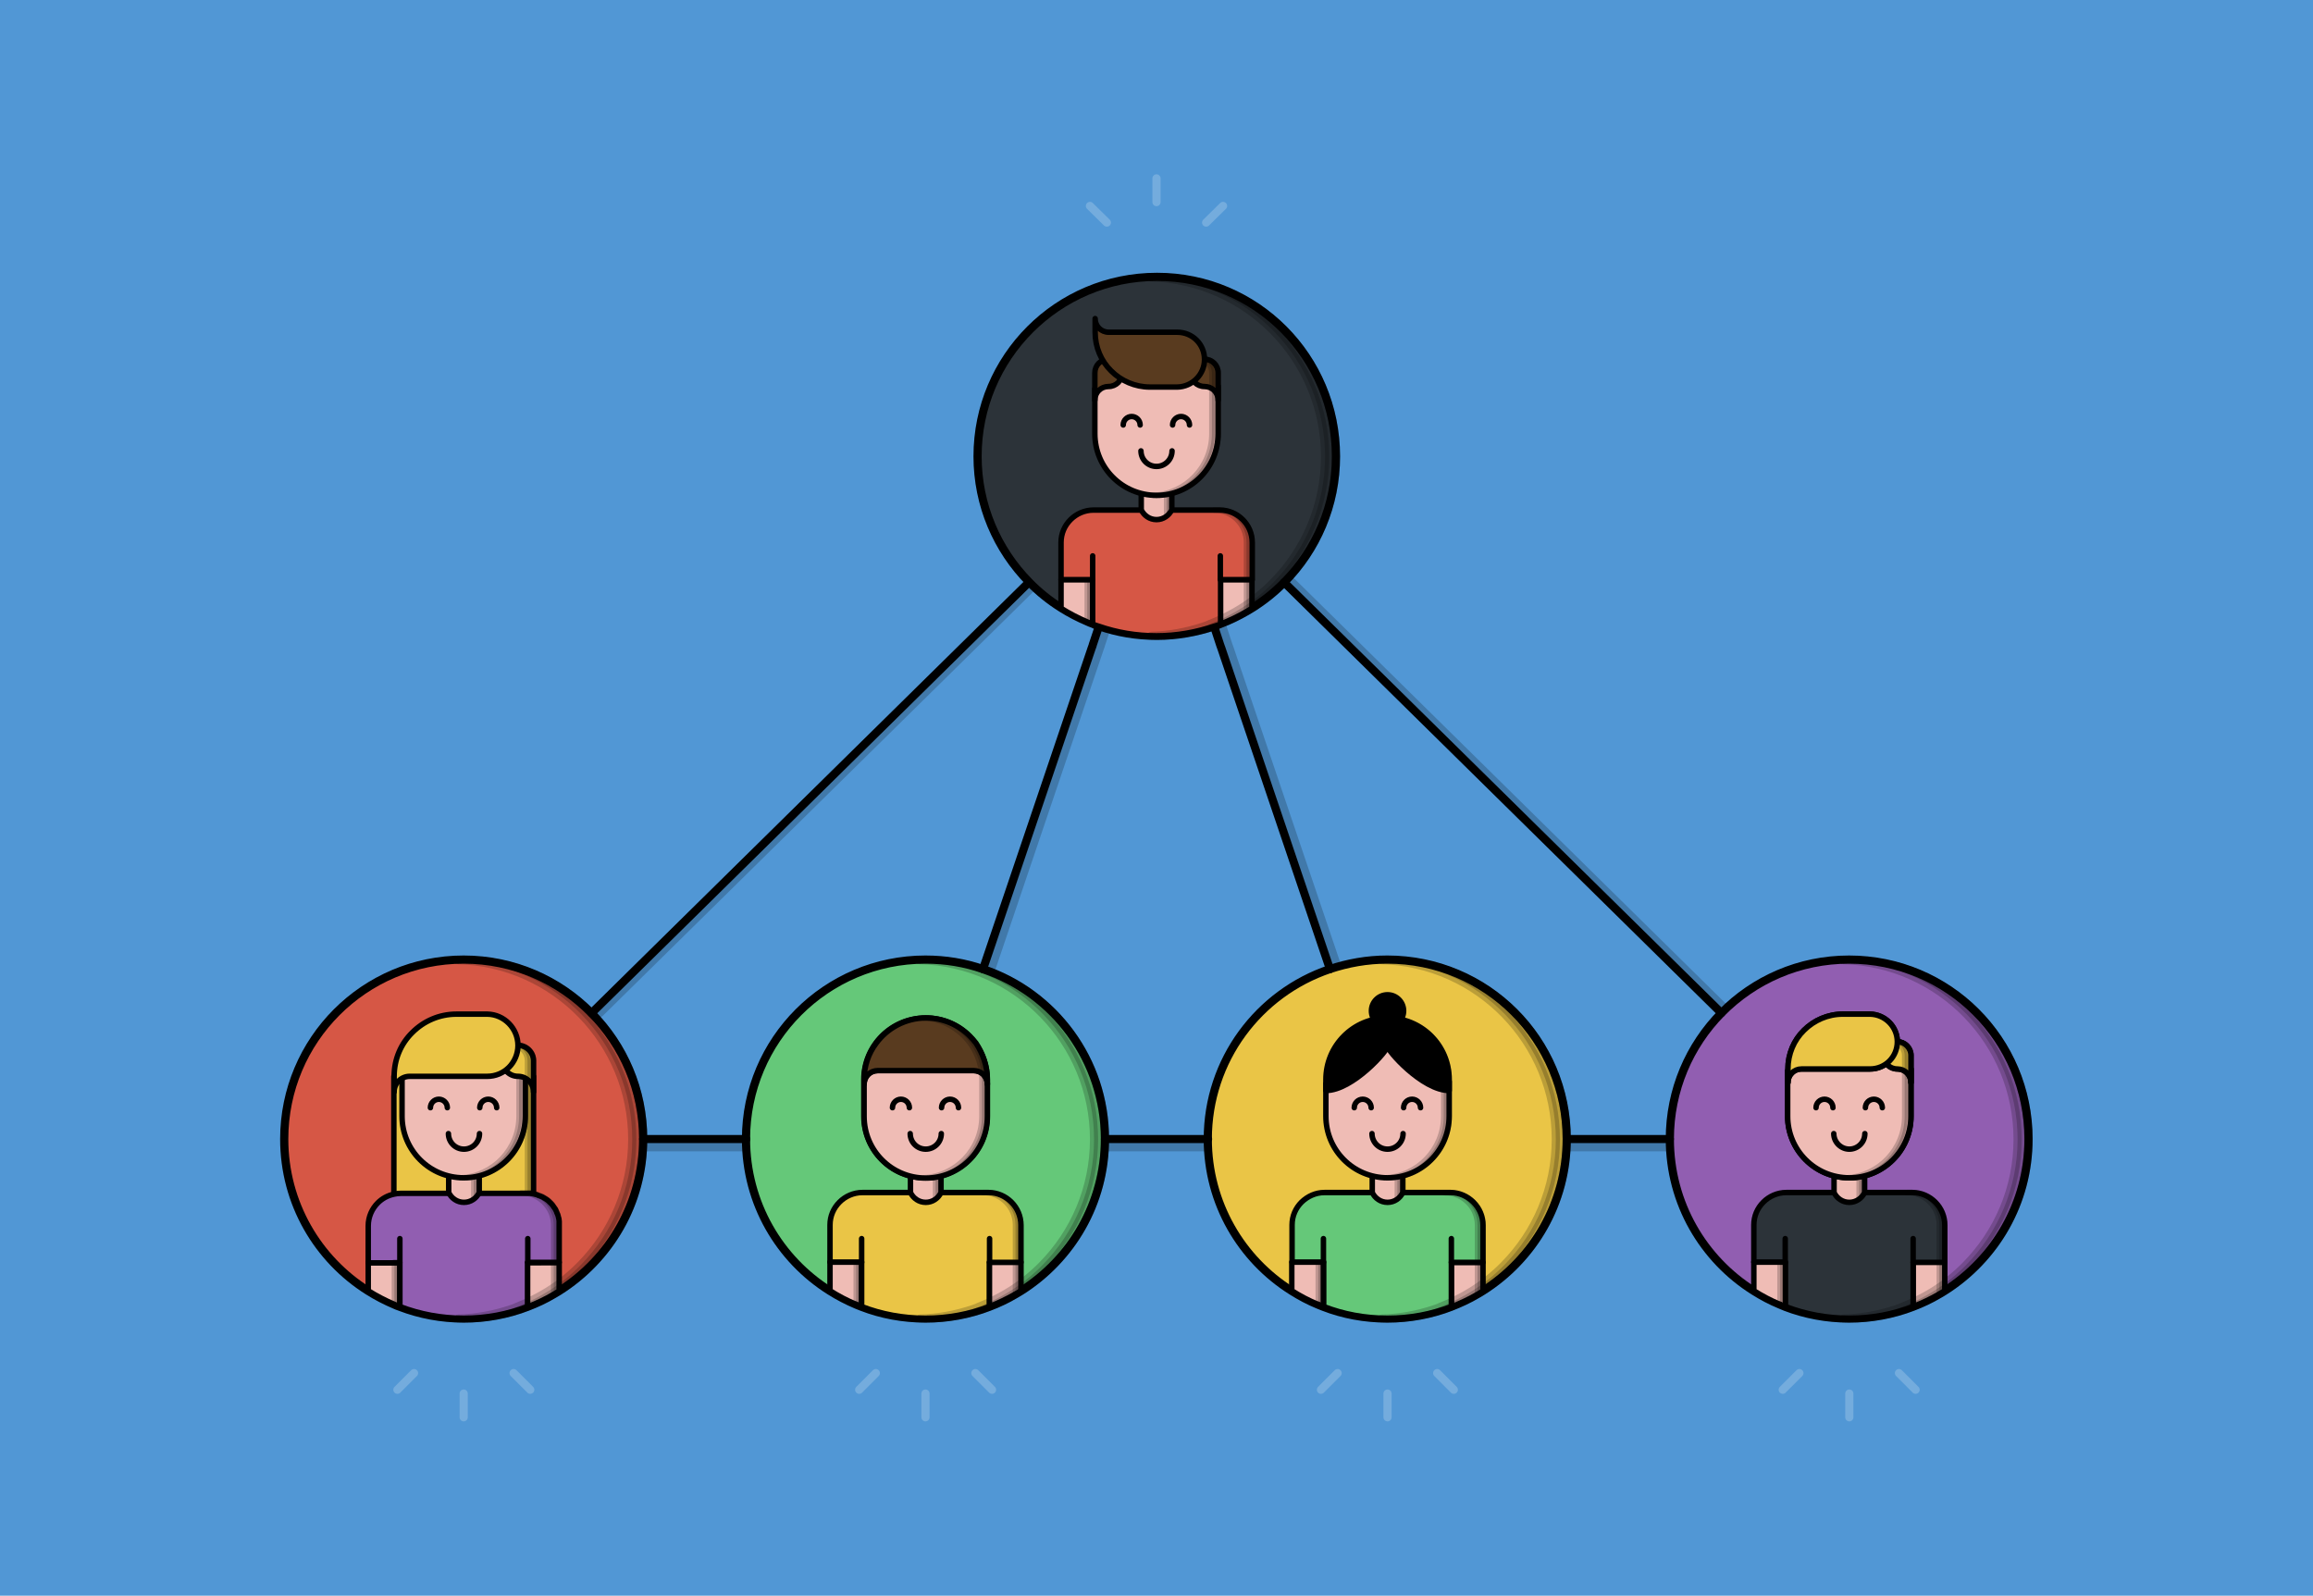 <svg xmlns="http://www.w3.org/2000/svg" xml:space="preserve" id="Layer_1" x="0" y="0" version="1.1" viewBox="0 0 848 585"><style>.st1{opacity:.2;fill:none;stroke-width:3;stroke-linecap:round;stroke-linejoin:round;stroke-miterlimit:10}.st1,.st7,.st8{stroke:#000}.st7{fill:none;stroke-width:3;stroke-linecap:round;stroke-linejoin:round;stroke-miterlimit:10}.st8{stroke-width:2}.st10,.st8,.st9{stroke-linecap:round;stroke-linejoin:round;stroke-miterlimit:10}.st9{fill:#efbcb5;stroke:#000;stroke-width:2}.st10{opacity:.2}.st10,.st12,.st14{stroke:#000;stroke-width:2}.st12{fill:none;stroke-linecap:round;stroke-linejoin:round;stroke-miterlimit:10}.st14{fill:#eac546}.st14,.st16,.st18,.st19{stroke-linecap:round;stroke-linejoin:round;stroke-miterlimit:10}.st16{fill:#593b1f;stroke:#000;stroke-width:2}.st18,.st19{stroke-width:3}.st18{opacity:.2;stroke:#000}.st19{fill:none;stroke:#74acdd}</style><path d="M0 0h848v585H0z" style="fill:#5197d5"/><path d="M235.8 420.6h37.8M405.1 420.6h37.8M574.4 420.6h37.8M380.2 213.5 219.9 371.4M405.9 229.6l-2.3 6.9v.1l-.4 1.1-39.8 117.6M448.1 229.6l2.3 7 .4 1.1 39.8 117.6M634.1 371.4 473.8 213.5" class="st1"/><path d="M489.8 167.3c0 18-7.2 34.3-18.9 46.1-3.5 3.6-7.5 6.8-11.8 9.5-.7.4-1.3.8-2 1.2-3.1 1.8-6.2 3.3-9.6 4.6-.8.3-1.6.6-2.3.9-6.6 2.2-13.7 3.5-21.1 3.5s-14.5-1.2-21.1-3.5c-.8-.3-1.6-.5-2.3-.9h0c-.7-.2-1.3-.5-2-.8-3.3-1.4-6.6-3.1-9.6-5-4.3-2.7-8.3-5.9-11.8-9.5-11.7-11.9-18.9-28.2-18.9-46.1 0-36.3 29.4-65.8 65.8-65.8s65.6 29.5 65.6 65.8" style="fill:#2c3339;stroke:#000;stroke-width:3;stroke-linecap:round;stroke-linejoin:round;stroke-miterlimit:10"/><path d="M405.1 417.6c0 23.5-12.3 44-30.8 55.7-.7.4-1.3.8-2 1.2-3 1.8-6.2 3.3-9.6 4.6-7.3 2.8-15.2 4.3-23.4 4.3s-16.2-1.5-23.4-4.3l-2-.8c-3.3-1.4-6.6-3.1-9.6-5-18.5-11.6-30.8-32.2-30.8-55.7 0-36.3 29.4-65.8 65.8-65.8 7.4 0 14.5 1.2 21.1 3.5 26 8.7 44.7 33.3 44.7 62.3" style="fill:#65c879;stroke:#000;stroke-width:3;stroke-linecap:round;stroke-linejoin:round;stroke-miterlimit:10"/><path d="M235.8 417.6c0 23.5-12.3 44-30.8 55.7-.7.4-1.3.8-2 1.2-3 1.8-6.2 3.3-9.6 4.6-7.3 2.8-15.2 4.3-23.4 4.3s-16.1-1.5-23.4-4.3h0c-.7-.2-1.3-.5-2-.8-3.3-1.4-6.6-3.1-9.6-5-18.5-11.6-30.8-32.2-30.8-55.7 0-36.3 29.4-65.8 65.8-65.8 18.3 0 34.9 7.5 46.8 19.6 11.8 11.9 19 28.2 19 46.2" style="fill:#d65745;stroke:#000;stroke-width:3;stroke-linecap:round;stroke-linejoin:round;stroke-miterlimit:10"/><path d="M574.4 417.6c0 23.5-12.3 44-30.8 55.7-.6.4-1.3.8-2 1.2-3 1.8-6.3 3.3-9.6 4.6-7.3 2.8-15.2 4.3-23.4 4.3-8.3 0-16.2-1.5-23.4-4.3l-2-.8c-3.4-1.4-6.6-3.1-9.6-5-18.5-11.6-30.8-32.2-30.8-55.7 0-29 18.7-53.5 44.7-62.3 6.6-2.2 13.7-3.5 21.1-3.5 36.4 0 65.8 29.4 65.8 65.8" style="fill:#eac546;stroke:#000;stroke-width:3;stroke-linecap:round;stroke-linejoin:round;stroke-miterlimit:10"/><path d="M743.7 417.6c0 23.5-12.3 44-30.8 55.7-.6.4-1.3.8-2 1.2-3 1.8-6.2 3.3-9.6 4.6-7.3 2.8-15.2 4.3-23.4 4.3s-16.1-1.5-23.4-4.3h0v0l-.2-.1-1.7-.7c-3.4-1.4-6.6-3.1-9.6-5-18.5-11.6-30.8-32.2-30.8-55.7 0-18 7.2-34.3 18.9-46.2 11.9-12.1 28.5-19.6 46.8-19.6 36.4 0 65.8 29.4 65.8 65.8" style="fill:#915eb1;stroke:#000;stroke-width:3;stroke-linecap:round;stroke-linejoin:round;stroke-miterlimit:10"/><path d="M377.2 213.5 216.9 371.4M402.9 229.6l-2.3 6.9v.1l-.4 1.1-39.8 117.6M445.1 229.6l2.3 7 .4 1.1 39.8 117.6M631.1 371.4 470.8 213.5" class="st7"/><circle cx="508.7" cy="370.6" r="5.9" class="st8"/><path d="M485.2 479v-16.3h-11.6v10.5c3 1.9 6.2 3.6 9.6 5" class="st9"/><path d="M485.2 479v-16.2h-1.9v15.4z" class="st10"/><path d="M543.7 462.8v10.5c-.6.4-1.3.8-2 1.2-3 1.8-6.3 3.3-9.6 4.6v-16.3z" class="st9"/><path d="M543.7 449.2v13.6h-11.6V479c-7.3 2.8-15.2 4.3-23.4 4.3-8.3 0-16.2-1.5-23.4-4.3v-16.3h-11.6v-13.6c0-3.3 1.3-6.2 3.5-8.4 2.2-2.1 5.1-3.5 8.4-3.5h46.3c6.4.1 11.8 5.4 11.8 12" style="fill:#65c879;stroke:#000;stroke-width:2;stroke-linecap:round;stroke-linejoin:round;stroke-miterlimit:10"/><path d="M543.7 449.2v24.1c-.6.4-1.3.8-2 1.2v-25.3c0-6.6-5.3-11.9-11.9-11.9h2c6.5 0 11.9 5.3 11.9 11.9" class="st10"/><path d="M532.1 462.8v-8.7M485.2 462.8v-8.7" class="st12"/><path d="M514.3 430.3v6.9c-1 2.1-3.1 3.6-5.6 3.6s-4.6-1.5-5.6-3.6v-6.9z" class="st9"/><path d="M514.3 430.3v7l-2 2v-9z" class="st10"/><path d="M531.3 396.5v12.7c0 12.5-10.1 22.6-22.6 22.6s-22.6-10.1-22.6-22.6v-11.9c4.2 0 22.5-18.2 22.6-20 .8 3.3 18.5 18.8 22.6 19.2" class="st9"/><path d="M531.3 395.8v13.4c0 12.5-10.1 22.6-22.6 22.6h-1c12-.5 21.6-10.4 21.6-22.6v-13.4c0-6.2-2.5-11.9-6.6-16-3.9-3.9-9.1-6.4-15-6.6h1c6.2 0 11.9 2.5 16 6.6 4 4.1 6.6 9.8 6.6 16" class="st10"/><path d="M514.4 415.6c0 3.2-2.6 5.7-5.7 5.7-3.2 0-5.7-2.6-5.7-5.7M496.5 406.1c0-1.7 1.4-3.1 3.1-3.1s3.1 1.4 3.1 3.1M514.6 406.1c0-1.7 1.4-3.1 3.1-3.1s3.1 1.4 3.1 3.1" class="st12"/><path d="M508.7 383.5c.4 1.3-12.7 16.3-22.6 16.3v-4c0-12.5 10.1-22.6 22.6-22.6 6.2 0 11.9 2.5 16 6.6s6.6 9.7 6.6 16v4c-9.9 0-23-15-22.6-16.3" class="st8"/><path d="M652.6 478.2c-3.4-1.4-6.6-3.1-9.6-5v-10.5h11.6V479" class="st9"/><path d="m654.5 479-1.9-.8v-15.4h1.9z" class="st10"/><path d="M713 473.2v-10.5h-11.6V479c3.3-1.3 6.5-2.8 9.6-4.6" class="st9"/><path d="M713 449.2v13.6h-11.6V479c-7.3 2.8-15.2 4.3-23.4 4.3s-16.1-1.5-23.4-4.3h0v-16.3H643v-13.6c0-3.3 1.3-6.2 3.5-8.4 2.1-2.1 5.1-3.5 8.4-3.5h46.3c6.5.1 11.8 5.4 11.8 12" style="fill:#2c3339;stroke:#000;stroke-width:2;stroke-linecap:round;stroke-linejoin:round;stroke-miterlimit:10"/><path d="M713 473.2v-24.1c0-6.6-5.3-11.9-11.9-11.9h-2c6.6 0 11.9 5.3 11.9 11.9v25.3z" class="st10"/><path d="M701.4 462.8v-8.7M654.5 462.8v-8.7" class="st12"/><path d="M683.6 430.3v6.9c-1 2.1-3.1 3.6-5.6 3.6s-4.6-1.5-5.6-3.6v-6.9z" class="st9"/><path d="M683.6 430.3v7l-2 2v-9z" class="st10"/><path d="M700.6 391.9v17.3c0 12.5-10.1 22.6-22.6 22.6s-22.6-10.1-22.6-22.6v-16.5c4.2 0 22.5-13.6 22.6-15.3.8 3.2 18.5 14.1 22.6 14.5" class="st9"/><path d="M700.6 391.9v17.3c0 12.5-10.1 22.6-22.6 22.6s-22.6-10.1-22.6-22.6v-16.5c4.2 0 22.5-13.6 22.6-15.3.8 3.2 18.5 14.1 22.6 14.5" class="st9"/><path d="M683.7 415.6c0 3.2-2.6 5.7-5.7 5.7s-5.7-2.6-5.7-5.7M665.8 406.1c0-1.7 1.4-3.1 3.1-3.1s3.1 1.4 3.1 3.1M683.9 406.1c0-1.7 1.4-3.1 3.1-3.1s3.1 1.4 3.1 3.1" class="st12"/><path d="M700.6 386.9v10c0-2.8-2.2-5-5-5s-5-2.2-5-5 2.2-5 5-5c2.7 0 5 2.3 5 5" class="st14"/><path d="M695.6 381.9c0 2.8-1.1 5.3-2.9 7.1s-4.3 2.9-7.1 2.9h-25.1c-2.8 0-5 2.2-5 5v-5c0-5.5 2.2-10.6 5.9-14.2 3.6-3.6 8.7-5.9 14.2-5.9h10c5.5.1 10 4.6 10 10.1" class="st14"/><path d="M700.6 386.9v10c0-2.8-2.2-5-5-5s-5-2.2-5-5 2.2-5 5-5c2.7 0 5 2.3 5 5" class="st14"/><path d="M700.6 386.9v22.3c0 12.5-10.1 22.6-22.6 22.6h-1.1c11.9-.6 21.4-10.5 21.4-22.6v-22.3c0-2.4-1.7-4.4-3.9-4.9.4-.1.7-.1 1.1-.1 2.8 0 5.1 2.3 5.1 5" class="st10"/><path d="M695.6 381.9c0 2.8-1.1 5.3-2.9 7.1s-4.3 2.9-7.1 2.9h-25.1c-2.8 0-5 2.2-5 5v-5c0-5.5 2.2-10.6 5.9-14.2 3.6-3.6 8.7-5.9 14.2-5.9h10c5.5.1 10 4.6 10 10.1" class="st14"/><path d="m711 474.4 2-1.2" class="st8"/><path d="M400.6 212.5v16.3c-.7-.2-1.3-.5-2-.8-3.3-1.4-6.6-3.1-9.6-5v-10.5z" class="st9"/><path d="m400.6 236.6-.4 1.1" class="st12"/><path d="M400.6 228.8c-.7-.2-1.3-.5-2-.8v-15.5h2z" class="st10"/><path d="M400.6 236.5v.1M447.8 237.7l-.4-1.1" class="st12"/><path d="M459 212.5V223c-.7.4-1.3.8-2 1.2-3.1 1.8-6.2 3.3-9.6 4.6v-16.3z" class="st9"/><path d="M400.6 228.8v-16.3H389v-13.6c0-3.3 1.3-6.2 3.5-8.4 2.1-2.1 5.1-3.5 8.4-3.5h46.3c6.5 0 11.9 5.3 11.9 11.9v13.6h-11.6v16.3c-.8.3-1.6.6-2.4.8-6.6 2.2-13.7 3.5-21.1 3.5s-14.5-1.2-21.1-3.5c-.8-.2-1.5-.5-2.3-.8" style="fill:#d65745;stroke:#000;stroke-width:2;stroke-linecap:round;stroke-linejoin:round;stroke-miterlimit:10"/><path d="M400.6 236.5v.1" class="st12"/><path d="M459 198.9V223c-.7.4-1.3.8-2 1.2v-25.3c0-6.6-5.3-11.9-11.9-11.9h2c6.6 0 11.9 5.3 11.9 11.9" class="st10"/><path d="M447.4 212.5v-8.7M400.6 212.5v-8.7" class="st12"/><path d="M429.6 180v6.9c-1 2.1-3.1 3.6-5.6 3.6s-4.6-1.5-5.6-3.6V180z" class="st9"/><path d="M429.6 180v7l-1.9 2v-9z" class="st10"/><path d="M446.6 141.6V159c0 12.5-10.1 22.6-22.6 22.6s-22.6-10.1-22.6-22.6v-16.5c4.2 0 22.5-13.6 22.6-15.3.8 3.1 18.5 14 22.6 14.4" class="st9"/><path d="M429.7 165.3c0 3.2-2.6 5.7-5.7 5.7-3.2 0-5.7-2.6-5.7-5.7M411.8 155.8c0-1.7 1.4-3.1 3.1-3.1s3.1 1.4 3.1 3.1M429.9 155.8c0-1.7 1.4-3.1 3.1-3.1s3.1 1.4 3.1 3.1" class="st12"/><path d="M446.6 136.7v10c0-2.8-2.2-5-5-5s-5-2.2-5-5 2.2-5 5-5 5 2.2 5 5M401.4 136.7v10c0-2.8 2.2-5 5-5s5-2.2 5-5-2.2-5-5-5-5 2.2-5 5" class="st16"/><path d="M446.6 136.6V159c0 12.5-10.1 22.6-22.6 22.6h-1.1c11.9-.6 21.4-10.5 21.4-22.6v-22.3c0-2.4-1.7-4.4-3.9-4.9.4-.1.7-.1 1.1-.1 2.9-.1 5.1 2.2 5.1 4.9" class="st10"/><path d="M441.6 131.8c0-2.8-1.1-5.3-2.9-7.1s-4.3-2.9-7.1-2.9h-25.1c-2.8 0-5-2.2-5-5v5c0 5.5 2.2 10.6 5.9 14.2 3.6 3.6 8.7 5.9 14.2 5.9h10c5.5-.1 10-4.6 10-10.1" class="st16"/><path d="M146.6 462.8V479c-.7-.2-1.3-.5-2-.8-3.3-1.4-6.6-3.1-9.6-5v-10.5h11.6z" class="st9"/><path d="M144.4 394.6h51.2v51.3h-51.2z" class="st14"/><path d="M205 462.8v10.5c-.7.4-1.3.8-2 1.2-3 1.8-6.2 3.3-9.6 4.6v-16.2H205z" class="st9"/><path d="M146.6 479c7.3 2.8 15.2 4.3 23.4 4.3s16.1-1.5 23.4-4.3v-16.2H205v-15c0-.3-.1-.6-.1-.9 0-.1 0-.2-.1-.3 0-.2-.1-.3-.1-.5-.1-.2-.1-.5-.2-.7s-.2-.5-.3-.7-.1-.3-.2-.5c-.1-.1-.1-.3-.2-.5-.1-.1-.2-.3-.2-.4-.1-.1-.2-.3-.3-.4-.5-.8-1-1.5-1.7-2.1l-.4-.4c-.3-.3-.6-.5-.9-.7-.1-.1-.3-.2-.5-.3-.1-.1-.3-.2-.5-.3-.1-.1-.2-.1-.3-.2-.2-.1-.4-.2-.7-.3-.2-.1-.4-.2-.6-.2-.1 0-.1-.1-.2-.1-.2-.1-.4-.1-.5-.2-.2-.1-.4-.2-.7-.2-.2-.1-.5-.1-.7-.2-.4-.1-.8-.1-1.2-.2h-47.5c-.8 0-1.7.1-2.5.3-2.3.5-4.3 1.6-5.9 3.2-2.1 2.1-3.5 5.1-3.5 8.4V463h11.6z" style="fill:#915eb1;stroke:#000;stroke-width:2;stroke-linecap:round;stroke-linejoin:round;stroke-miterlimit:10"/><path d="M205 449.2v24.1c-.7.4-1.3.8-2 1.2v-25.3c0-5-3.1-9.2-7.4-11q-2.1-.9-4.5-.9h3.3c.4 0 .8.1 1.2.2.2 0 .5.1.7.2s.5.1.7.2.4.1.5.2c.1 0 .1.1.2.1.2.1.4.2.6.2.2.1.5.2.7.3.1.1.2.1.3.2.2.1.3.2.5.3s.3.2.5.3c.3.2.6.5.9.7l.4.4c.6.6 1.2 1.3 1.7 2.1.1.1.2.3.3.4s.2.3.2.4c.1.2.1.3.2.5s.1.3.2.5.2.5.3.7.2.5.2.7.1.3.1.5c0 .1 0 .2.1.3.1.3.1.6.1.9v1.6" class="st10"/><path d="M193.5 462.8v-8.7M146.6 462.8v-8.7" class="st12"/><path d="M175.7 430.3v6.9c-1 2.1-3.1 3.6-5.6 3.6s-4.6-1.5-5.6-3.6v-6.9z" class="st9"/><path d="M175.7 430.3v7l-2 2v-9z" class="st10"/><path d="M192.6 391.9v17.3c0 12.5-10.1 22.6-22.6 22.6s-22.6-10.1-22.6-22.6v-16.5c4.2 0 22.5-13.6 22.6-15.3.8 3.2 18.6 14.1 22.6 14.5" class="st9"/><path d="M192.6 391.9v17.3c0 12.5-10.1 22.6-22.6 22.6h-1.1c11.9-.6 21.4-10.5 21.4-22.6v-17.3c-3.5-.4-17.5-8.7-21.6-13 .7-.7 1.2-1.3 1.2-1.5.9 3.2 18.7 14.1 22.7 14.5" class="st10"/><path d="M175.8 415.6c0 3.2-2.6 5.7-5.7 5.7-3.2 0-5.7-2.6-5.7-5.7M157.8 406.1c0-1.7 1.4-3.1 3.1-3.1s3.1 1.4 3.1 3.1M175.9 406.1c0-1.7 1.4-3.1 3.1-3.1s3.1 1.4 3.1 3.1" class="st12"/><path d="M195.6 388.9v11.4c0-3.1-2.5-5.7-5.7-5.7-3.1 0-5.7-2.5-5.7-5.7s2.5-5.7 5.7-5.7c3.2.1 5.7 2.6 5.7 5.7" class="st14"/><path d="M195.6 388.9v48.3h-2.2v-48.3c0-2.8-2-5.1-4.6-5.6.4-.1.7-.1 1.1-.1 3.2 0 5.7 2.6 5.7 5.7" class="st10"/><path d="M189.9 383.3c0 3.1-1.3 6-3.3 8-2.1 2.1-4.9 3.3-8 3.3h-28.4c-3.1 0-5.7 2.5-5.7 5.7v-5.7c0-6.3 2.5-12 6.7-16.1 4.1-4.1 9.8-6.7 16.1-6.7h11.4c6.1.1 11.2 5.2 11.2 11.5" class="st14"/><path d="M146.6 479v-16.3h0-2v15.5c.7.3 1.3.6 2 .8" class="st10"/><path d="M315.9 479v-16.3h-11.6v10.5c3 1.9 6.2 3.6 9.6 5" class="st9"/><path d="M315.9 479v-16.2h-2v15.4z" class="st10"/><path d="M374.3 473.2v-10.5h-11.6V479c3.3-1.3 6.5-2.8 9.6-4.6" class="st9"/><path d="M374.3 449.2v13.6h-11.6V479c-7.3 2.8-15.2 4.3-23.4 4.3s-16.2-1.5-23.4-4.3v-16.3h-11.6v-13.6c0-3.3 1.3-6.2 3.5-8.4 2.1-2.1 5.1-3.5 8.4-3.5h46.3c6.5.1 11.8 5.4 11.8 12" class="st14"/><path d="M374.3 473.2v-24.1c0-6.6-5.3-11.9-11.9-11.9h-2c6.6 0 11.9 5.3 11.9 11.9v25.3" class="st10"/><path d="M362.8 462.8v-8.7M315.9 462.8v-8.7" class="st12"/><path d="M345 430.3v6.9c-1 2.1-3.1 3.6-5.6 3.6s-4.6-1.5-5.6-3.6v-6.9z" class="st9"/><path d="M345 430.3v7l-2 2v-9z" class="st10"/><path d="M355.3 379.8c-4.1-4.1-9.7-6.6-16-6.6-12.5 0-22.6 10.1-22.6 22.6v13.4c0 12.5 10.1 22.6 22.6 22.6s22.6-10.1 22.6-22.6v-13.4c.1-6.2-2.5-11.9-6.6-16" class="st9"/><path d="M362 397.5v11.8c0 12.5-10.1 22.6-22.6 22.6s-22.6-10.1-22.6-22.6v-11.8c0-2.8 2.2-5 5-5H357c2.7 0 5 2.2 5 5" class="st9"/><path d="M362 395.8v1.7c0-2.8-2.2-5-5-5h-35.2c-2.8 0-5 2.2-5 5v-1.7c0-5 1.6-9.6 4.4-13.3 4.1-5.6 10.8-9.3 18.3-9.3 6.2 0 11.9 2.5 16 6.6.8.8 1.6 1.7 2.3 2.6 2.5 3.8 4.2 8.4 4.2 13.4" class="st16"/><path d="M345.1 415.6c0 3.2-2.6 5.7-5.7 5.7-3.2 0-5.7-2.6-5.7-5.7M327.2 406.1c0-1.7 1.4-3.1 3.1-3.1s3.1 1.4 3.1 3.1M345.2 406.1c0-1.7 1.4-3.1 3.1-3.1s3.1 1.4 3.1 3.1" class="st12"/><path d="M362 395.8v13.4c0 12.5-10.1 22.6-22.6 22.6h-1c12-.5 21.6-10.4 21.6-22.6v-13.4c0-6.2-2.5-11.9-6.6-16-3.9-3.9-9.1-6.4-15-6.6h1c6.2 0 11.9 2.5 16 6.6 4 4.1 6.6 9.8 6.6 16" class="st10"/><path d="M489.8 167.3c0 18-7.2 34.3-18.9 46.1-3.5 3.6-7.5 6.8-11.8 9.5-.7.4-1.3.8-2 1.2-3.1 1.8-6.2 3.3-9.6 4.6-.8.3-1.6.6-2.3.9-6.6 2.2-13.7 3.5-21.1 3.5h-2c6.7-.2 13.1-1.4 19.1-3.4.8-.3 1.6-.5 2.3-.9 3.3-1.3 6.5-2.8 9.6-4.6.7-.4 1.3-.8 2-1.2 4.3-2.7 8.3-5.9 11.8-9.5 11.7-11.9 18.9-28.2 18.9-46.1 0-35.6-28.4-64.7-63.8-65.7h2c36.3-.1 65.8 29.3 65.8 65.6M743.7 417.6c0 18-7.2 34.3-18.9 46.1-3.5 3.6-7.5 6.8-11.8 9.5-.7.4-1.3.8-2 1.2-3.1 1.8-6.2 3.3-9.6 4.6-.8.3-1.6.6-2.3.9-6.6 2.2-13.7 3.5-21.1 3.5h-2c6.7-.2 13.1-1.4 19.1-3.4.8-.3 1.6-.5 2.3-.9 3.3-1.3 6.5-2.8 9.6-4.6.7-.4 1.3-.8 2-1.2 4.3-2.7 8.3-5.9 11.8-9.5 11.7-11.9 18.9-28.2 18.9-46.1 0-35.6-28.4-64.7-63.8-65.7h2c36.4-.2 65.8 29.3 65.8 65.6M574.4 417.6c0 18-7.2 34.3-18.9 46.1-3.5 3.6-7.5 6.8-11.8 9.5-.7.4-1.3.8-2 1.2-3.1 1.8-6.2 3.3-9.6 4.6-.8.3-1.6.6-2.3.9-6.6 2.2-13.7 3.5-21.1 3.5h-2c6.7-.2 13.1-1.4 19.1-3.4.8-.3 1.6-.5 2.3-.9 3.3-1.3 6.5-2.8 9.6-4.6.7-.4 1.3-.8 2-1.2 4.3-2.7 8.3-5.9 11.8-9.5 11.7-11.9 18.9-28.2 18.9-46.1 0-35.6-28.4-64.7-63.8-65.7h2c36.4-.2 65.8 29.3 65.8 65.6M405.1 417.6c0 18-7.2 34.3-18.9 46.1-3.5 3.6-7.5 6.8-11.8 9.5-.7.4-1.3.8-2 1.2-3.1 1.8-6.2 3.3-9.6 4.6-.8.3-1.6.6-2.3.9-6.6 2.2-13.7 3.5-21.1 3.5h-2c6.7-.2 13.1-1.4 19.1-3.4.8-.3 1.6-.5 2.3-.9 3.3-1.3 6.5-2.8 9.6-4.6.7-.4 1.3-.8 2-1.2 4.3-2.7 8.3-5.9 11.8-9.5 11.7-11.9 18.9-28.2 18.9-46.1 0-35.6-28.4-64.7-63.8-65.7h2c36.4-.2 65.8 29.3 65.8 65.6M235.8 417.6c0 18-7.2 34.3-18.9 46.1-3.5 3.6-7.5 6.8-11.8 9.5-.7.4-1.3.8-2 1.2-3.1 1.8-6.2 3.3-9.6 4.6-.8.3-1.6.6-2.3.9-6.6 2.2-13.7 3.5-21.1 3.5h-2c6.7-.2 13.1-1.4 19.1-3.4.8-.3 1.6-.5 2.3-.9 3.3-1.3 6.5-2.8 9.6-4.6.7-.4 1.3-.8 2-1.2 4.3-2.7 8.3-5.9 11.8-9.5 11.7-11.9 18.9-28.2 18.9-46.1 0-35.6-28.4-64.7-63.8-65.7h2c36.3-.2 65.8 29.3 65.8 65.6" class="st18"/><path d="M235.8 417.6h37.8M405.1 417.6h37.8M574.4 417.6h37.8" class="st7"/><path d="m442.2 81.6 6.2-6.1M424 74.1v-8.7M405.8 81.6l-6.2-6.1M321.1 503.4l-6.1 6.1M339.3 510.9v8.7M357.6 503.4l6.1 6.1M490.4 503.4l-6.1 6.1M508.7 510.9v8.7M526.9 503.4l6.1 6.1M659.7 503.4l-6.1 6.1M678 510.9v8.7M696.2 503.4l6.1 6.1M151.8 503.4l-6.1 6.1M170 510.9v8.7M188.3 503.4l6.1 6.1" class="st19"/><path d="m652.6 478.2 1.9.8M483.3 478.2l1.9.8M372.4 474.4l1.9-1.2M313.9 478.2l2 .8" class="st8"/></svg>